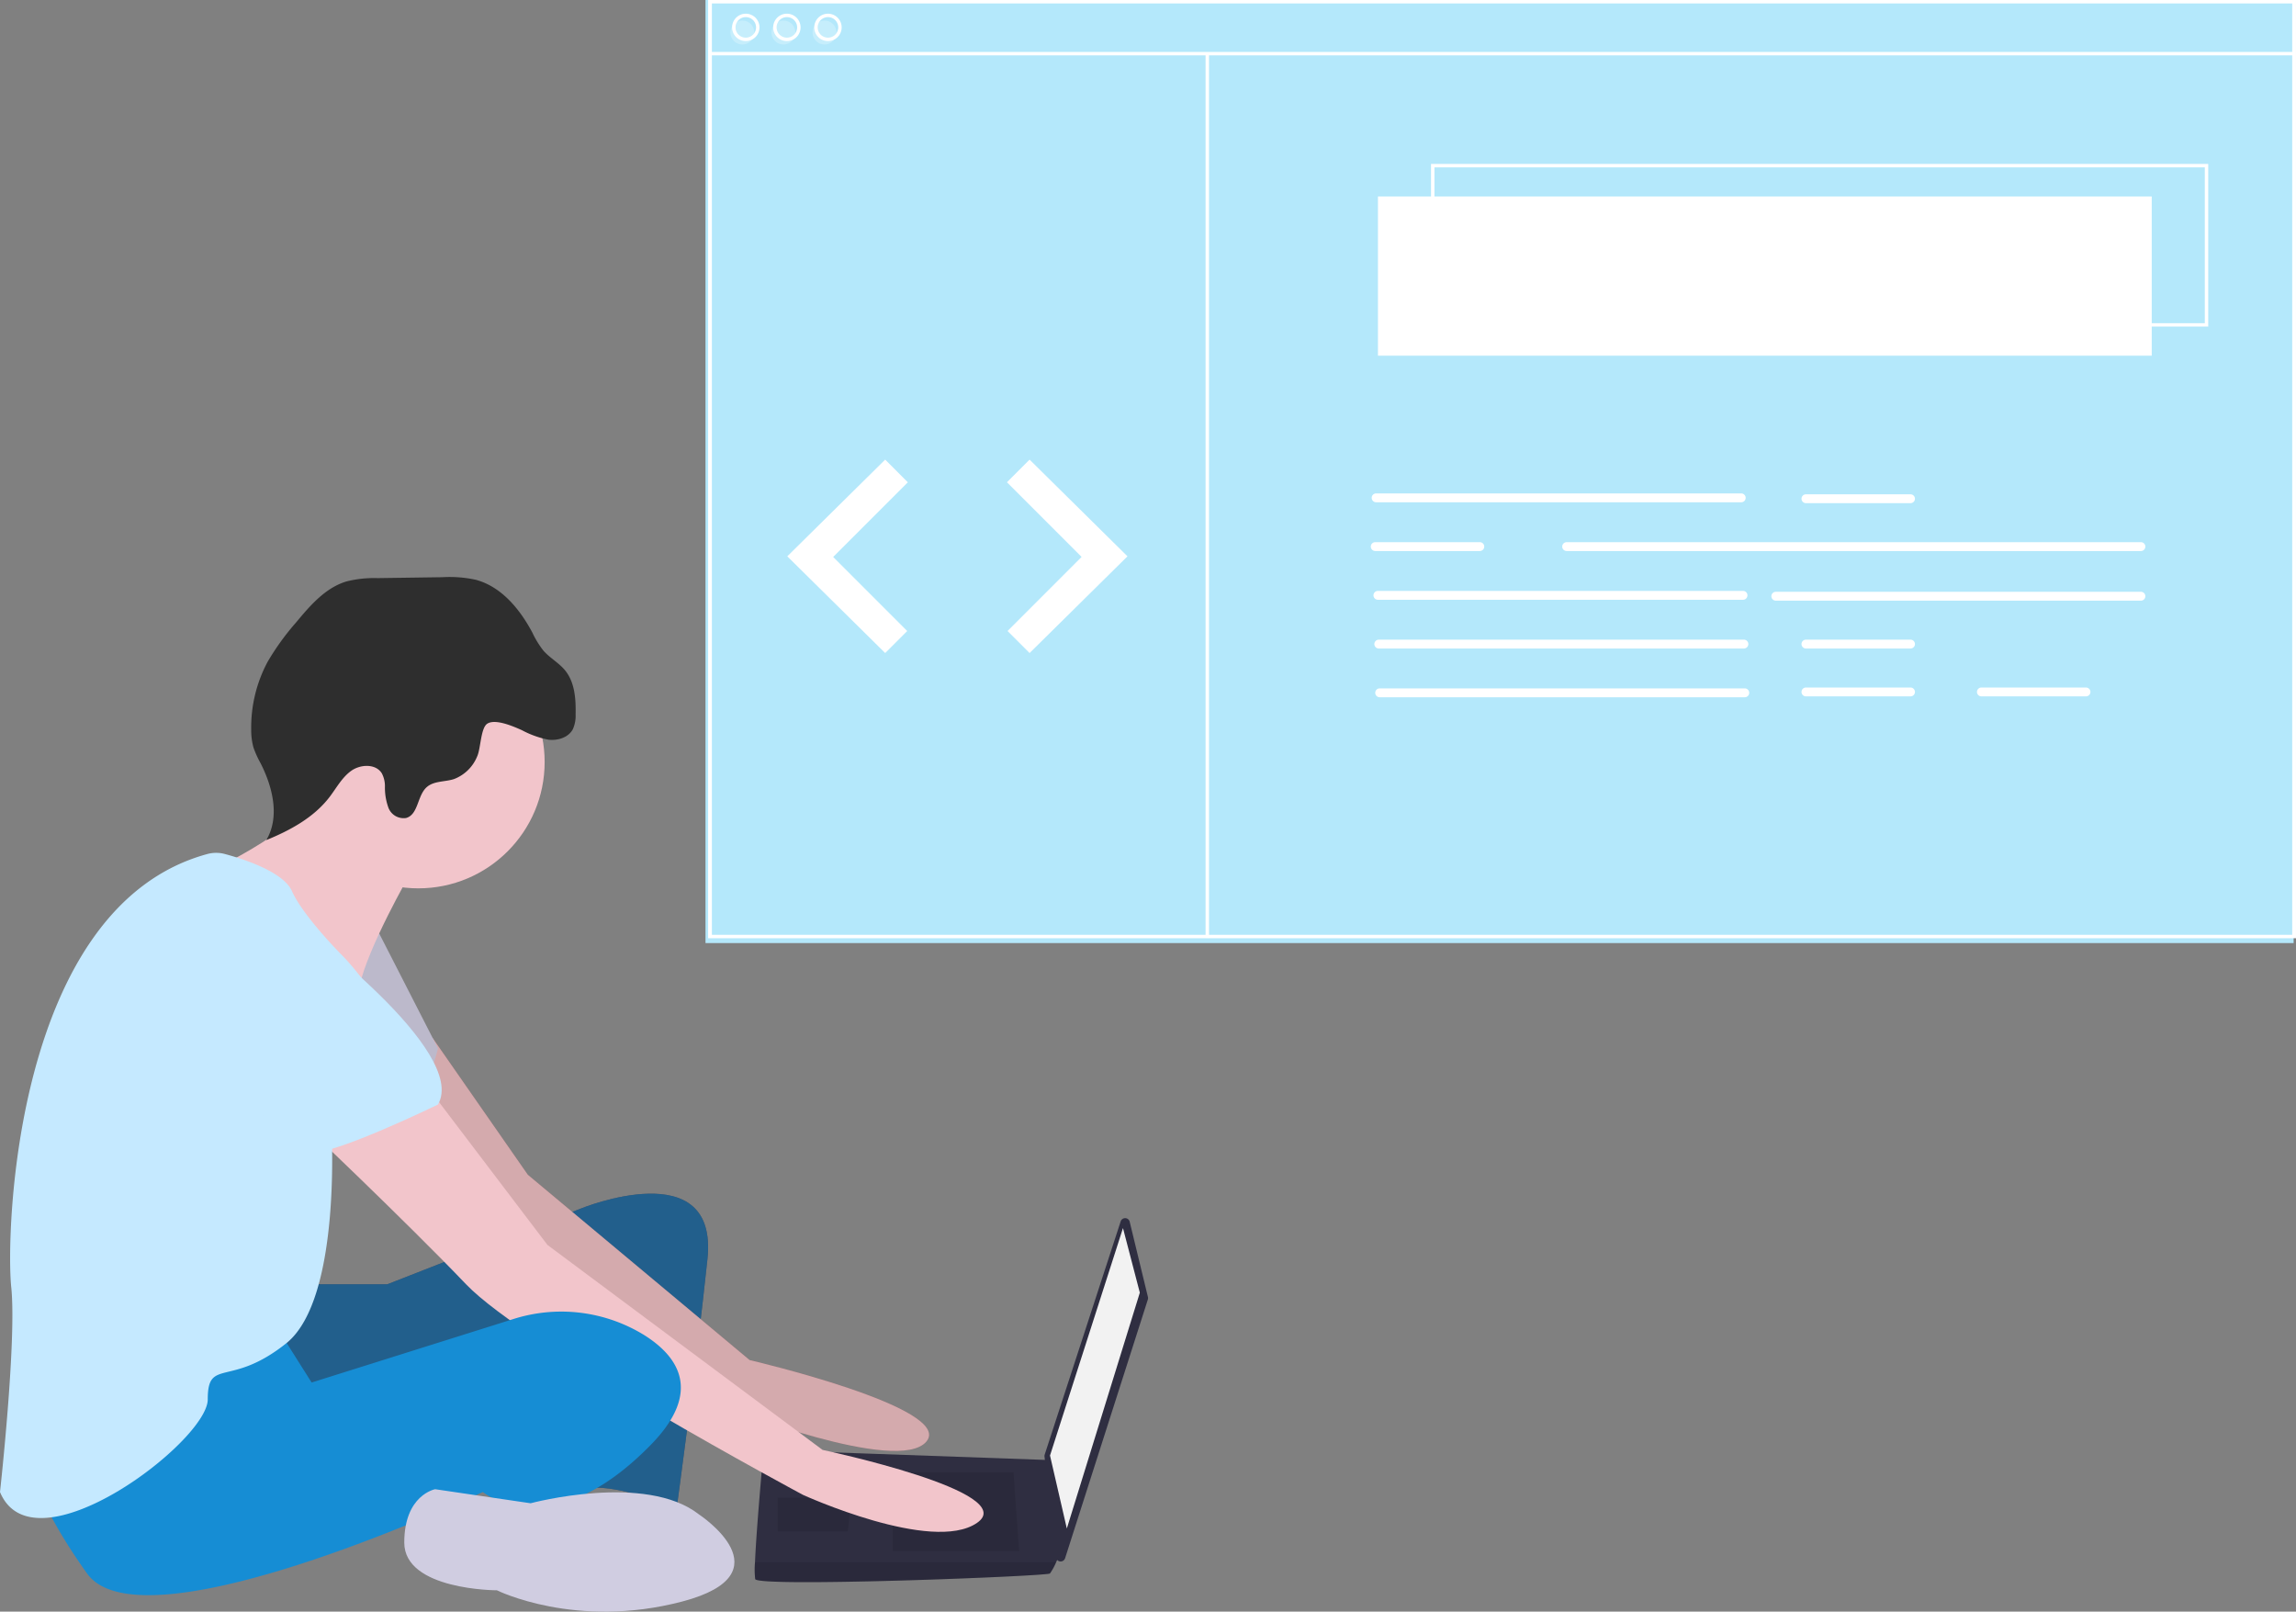 <svg id="Developer" xmlns="http://www.w3.org/2000/svg" width="444" height="311.618" viewBox="0 0 444 311.618">
  <rect x="0" y="0" width="444" height="311.618" fill="#808080" stroke="none"/>
  <rect id="Прямоугольник_1643" data-name="Прямоугольник 1643" width="307.113" height="182.348" transform="translate(136.43)" fill="#b4e8fb"/>
  <g id="undraw_web_developer_p3e5">
    <path id="Контур_6224" data-name="Контур 6224" d="M187.38,649.262h15.2l37.46-14.658s26.6-10.858,24.431,9.772-5.972,48.318-5.972,48.318-11.944-5.429-18.459-3.8-2.172-33.117-2.172-33.117-53.2,25.516-58.091,22.259-5.972-26.059-5.972-26.059Z" transform="translate(-127.661 -400.947)" fill="#2f2e41"/>
    <path id="Контур_6225" data-name="Контур 6225" d="M187.38,649.262h15.2l37.46-14.658s26.6-10.858,24.431,9.772-5.972,48.318-5.972,48.318-11.944-5.429-18.459-3.8-2.172-33.117-2.172-33.117-53.2,25.516-58.091,22.259-5.972-26.059-5.972-26.059Z" transform="translate(-127.661 -400.947)" fill="#168dd4" opacity="0.51"/>
    <path id="Контур_6226" data-name="Контур 6226" d="M245.336,558.82l18.4,26.432,42.889,35.832s39.632,9.229,34.2,15.744-38.546-6.515-38.546-6.515-49.4-35.832-51.033-38.546S231.7,563.536,231.7,563.536Z" transform="translate(-161.667 -358.11)" fill="#a0616a"/>
    <path id="Контур_6227" data-name="Контур 6227" d="M245.336,558.82l18.4,26.432,42.889,35.832s39.632,9.229,34.2,15.744-38.546-6.515-38.546-6.515-49.4-35.832-51.033-38.546S231.7,563.536,231.7,563.536Z" transform="translate(-161.667 -358.11)" fill="#f2d4d4" opacity="0.63"/>
    <path id="Контур_6228" data-name="Контур 6228" d="M212.777,507.092l11.944,23.345s-2.715,11.4-7.058,12.487-22.8-14.115-22.8-14.115Z" transform="translate(-140.027 -327.726)" fill="#d0cde1"/>
    <path id="Контур_6229" data-name="Контур 6229" d="M212.777,507.092l11.944,23.345s-2.715,11.4-7.058,12.487-22.8-14.115-22.8-14.115Z" transform="translate(-140.027 -327.726)" opacity="0.1"/>
    <path id="Контур_6230" data-name="Контур 6230" d="M567.955,643.912l3.528,14.554a.909.909,0,0,1-.018.491l-16,50.014a.909.909,0,0,1-1.769-.174l-2.214-19.483a.909.909,0,0,1,.039-.384l14.69-45.084a.909.909,0,0,1,1.747.067Z" transform="translate(-349.496 -407.684)" fill="#2f2e41"/>
    <path id="Контур_6231" data-name="Контур 6231" d="M506.212,575.493l3.257,12.487-14.116,45.6L492.1,619.468Z" transform="translate(-289.05 -338.036)" fill="#f2f2f2"/>
    <path id="Контур_6232" data-name="Контур 6232" d="M415.785,776.8c.543,1.629,56.462-.543,57-1.086a11.791,11.791,0,0,0,1.194-2.172c.51-1.086.977-2.172.977-2.172L472.79,753.79l-55.376-1.965s-1.384,14.9-1.667,21.716A16.309,16.309,0,0,0,415.785,776.8Z" transform="translate(-269.744 -471.478)" fill="#2f2e41"/>
    <path id="Контур_6233" data-name="Контур 6233" d="M441.758,689.965l1.086,15.2H418.413v-15.2Z" transform="translate(-245.769 -405.275)" opacity="0.1"/>
    <path id="Контур_6234" data-name="Контур 6234" d="M378.583,701.765l.146-.029-.689,6.544H364.467v-6.515Z" transform="translate(-214.082 -412.189)" opacity="0.1"/>
    <path id="Контур_6235" data-name="Контур 6235" d="M415.785,807.713c.543,1.629,56.462-.543,57-1.086a11.784,11.784,0,0,0,1.194-2.172H415.747A16.294,16.294,0,0,0,415.785,807.713Z" transform="translate(-269.744 -502.393)" opacity="0.1"/>
    <ellipse id="Эллипс_125" data-name="Эллипс 125" cx="24.431" cy="24.431" rx="24.431" ry="24.431" transform="translate(56.462 122.904)" fill="#f2c5cb"/>
    <path id="Контур_6236" data-name="Контур 6236" d="M201.129,452.136s-8.144,14.116-9.772,21.716-24.431-15.2-24.431-15.2l-2.986-7.872s21.445-10.044,19.816-18.187S201.129,452.136,201.129,452.136Z" transform="translate(-121.865 -283.085)" fill="#f2c5cb"/>
    <path id="Контур_6237" data-name="Контур 6237" d="M227.5,584.722l22.259,29.317,53.2,39.632s38.546,8.144,29.86,14.115-33.66-5.429-33.66-5.429-53.748-28.774-65.149-40.718-32.574-32.031-32.574-32.031Z" transform="translate(-143.891 -373.324)" fill="#f2c5cb"/>
    <path id="Контур_6238" data-name="Контур 6238" d="M123.444,690.43l6.515,10.315,38.881-12.232a30.571,30.571,0,0,1,25.453,3.071c6.786,4.275,11.13,11.062,1.357,21.105-19.545,20.088-32.574,9.229-32.574,9.229s-65.691,30.946-76.549,15.744-11.4-22.8-11.4-22.8S116.93,688.8,123.444,690.43Z" transform="translate(-69.697 -433.428)" fill="#168dd4"/>
    <path id="Контур_6239" data-name="Контур 6239" d="M308.443,775.131s17.373,11.4-3.257,16.83-35.832-2.172-35.832-2.172-17.916,0-17.916-9.229,5.972-10.315,5.972-10.315l18.459,2.715S298.128,766.988,308.443,775.131Z" transform="translate(-173.26 -482.298)" fill="#d0cde1"/>
    <path id="Контур_6240" data-name="Контур 6240" d="M232.05,372.432a18.216,18.216,0,0,0,5.12,1.834c1.808.215,3.866-.416,4.722-2.023a6.35,6.35,0,0,0,.536-2.872c.065-2.981-.15-6.2-2.039-8.511-1.2-1.468-2.957-2.394-4.2-3.827a18.083,18.083,0,0,1-2.124-3.471c-2.42-4.546-6-8.915-10.985-10.225a23.819,23.819,0,0,0-6.412-.49l-12.542.177a21.835,21.835,0,0,0-6.034.649c-4.037,1.221-6.976,4.615-9.668,7.862a49.169,49.169,0,0,0-5.545,7.653,26.853,26.853,0,0,0-3.183,13.157,12.311,12.311,0,0,0,.451,3.481,19.32,19.32,0,0,0,1.368,3.006c2.352,4.62,3.749,10.391,1.1,14.847,4.6-1.88,9.154-4.344,12.19-8.28,1.358-1.761,2.423-3.822,4.232-5.114s4.758-1.4,5.919.492a5.305,5.305,0,0,1,.6,2.485,11.388,11.388,0,0,0,.686,4.194,3.143,3.143,0,0,0,3.414,1.948c2.364-.666,2.137-4.294,3.958-5.942,1.383-1.252,3.516-1.012,5.292-1.58a7.854,7.854,0,0,0,4.507-4.439c.673-1.509.663-5.456,1.936-6.273C226.942,370.144,230.571,371.772,232.05,372.432Z" transform="translate(-131.116 -231.243)" fill="#2e2e2e"/>
    <path id="Контур_6241" data-name="Контур 6241" d="M102.1,472.252a6.443,6.443,0,0,1,3.354.009c3.485.936,11.3,3.412,12.973,7.181,2.172,4.886,9.772,12.487,9.772,12.487s10.315,10.315,8.144,17.373-10.315,15.2-10.315,15.2,2.172,33.66-8.686,42.347-15.2,2.715-15.2,10.858-33.66,33.66-40.175,17.916c0,0,3.257-29.317,2.172-39.632C63.07,545.825,64.636,482.4,102.1,472.252Z" transform="translate(-61.968 -307.133)" fill="#c5e9ff"/>
    <path id="Контур_6242" data-name="Контур 6242" d="M165.36,503.747s33.117,24.431,27.145,34.746c0,0-20.087,9.772-24.431,9.229s-21.173-19.544-25.516-21.173S136.044,495.6,165.36,503.747Z" transform="translate(-107.813 -324.923)" fill="#c5e9ff"/>
    <path id="Контур_6243" data-name="Контур 6243" d="M882.944,180.657h-150.3v-31.45h150.3Zm-149.633-.662h148.97V149.869H733.311Z" transform="translate(-455.916 -117.509)" fill="#fff"/>
    <rect id="Прямоугольник_1634" data-name="Прямоугольник 1634" width="149.632" height="30.787" transform="translate(266.47 37.987)" fill="#fff"/>
    <ellipse id="Эллипс_127" data-name="Эллипс 127" cx="2.317" cy="2.317" rx="2.317" ry="2.317" transform="translate(141.241 3.973)" fill="#fff" opacity="0.24"/>
    <ellipse id="Эллипс_128" data-name="Эллипс 128" cx="2.317" cy="2.317" rx="2.317" ry="2.317" transform="translate(149.186 3.973)" fill="#fff" opacity="0.24"/>
    <ellipse id="Эллипс_129" data-name="Эллипс 129" cx="2.317" cy="2.317" rx="2.317" ry="2.317" transform="translate(157.131 3.973)" fill="#fff" opacity="0.24"/>
    <path id="Контур_6244" data-name="Контур 6244" d="M769.549,253.8H462.487V72.386H769.55Zm-306.333-.662h305.6V73.048h-305.6Z" transform="translate(-325.55 -72.386)" fill="#fff"/>
    <rect id="Прямоугольник_1635" data-name="Прямоугольник 1635" width="306.4" height="0.662" transform="translate(137.268 10.042)" fill="#fff"/>
    <path id="Контур_6245" data-name="Контур 6245" d="M476.368,84.1a2.648,2.648,0,1,1,2.648-2.648A2.648,2.648,0,0,1,476.368,84.1Zm0-4.635a1.986,1.986,0,1,0,1.986,1.986,1.986,1.986,0,0,0-1.986-1.986Z" transform="translate(-332.147 -76.156)" fill="#fff"/>
    <path id="Контур_6246" data-name="Контур 6246" d="M495.623,84.1a2.648,2.648,0,1,1,2.648-2.648A2.648,2.648,0,0,1,495.623,84.1Zm0-4.635a1.986,1.986,0,1,0,1.986,1.986,1.986,1.986,0,0,0-1.986-1.986Z" transform="translate(-343.457 -76.156)" fill="#fff"/>
    <path id="Контур_6247" data-name="Контур 6247" d="M514.879,84.1a2.648,2.648,0,1,1,2.648-2.648,2.648,2.648,0,0,1-2.648,2.648Zm0-4.635a1.986,1.986,0,1,0,1.986,1.986,1.986,1.986,0,0,0-1.986-1.986Z" transform="translate(-354.768 -76.156)" fill="#fff"/>
    <rect id="Прямоугольник_1636" data-name="Прямоугольник 1636" width="0.662" height="170.965" transform="translate(233.135 10.373)" fill="#fff"/>
  </g>
  <path id="Контур_6252" data-name="Контур 6252" d="M465.946,401.13l-18.932,18.7,18.932,18.7,4.26-4.26-14.317-14.318,14.435-14.436Z" transform="translate(-294.769 -312.261)" fill="#fff"/>
  <path id="Контур_6253" data-name="Контур 6253" d="M613.045,401.13l18.932,18.7-18.932,18.7-4.26-4.26L623.1,419.944l-14.436-14.436Z" transform="translate(-413.943 -312.261)" fill="#fff"/>
  <path id="Контур_6254" data-name="Контур 6254" d="M484.235,262.34H413.629a.857.857,0,0,1,0-1.714h70.605a.857.857,0,1,1,0,1.714Z" transform="translate(-147.513 -165.222)" fill="#fff"/>
  <path id="Контур_6255" data-name="Контур 6255" d="M621.49,287.106H510.44a.857.857,0,0,1,0-1.714H621.49a.857.857,0,0,1,0,1.714Z" transform="translate(-207.479 -180.563)" fill="#fff"/>
  <path id="Контур_6256" data-name="Контур 6256" d="M485.135,311.872H414.529a.857.857,0,0,1,0-1.714h70.606a.857.857,0,1,1,0,1.714Z" transform="translate(-148.07 -195.903)" fill="#fff"/>
  <path id="Контур_6257" data-name="Контур 6257" d="M687.313,312.322H616.707a.857.857,0,1,1,0-1.714h70.606a.857.857,0,1,1,0,1.714Z" transform="translate(-273.302 -196.182)" fill="#fff"/>
  <path id="Контур_6258" data-name="Контур 6258" d="M485.585,336.637H414.979a.857.857,0,1,1,0-1.714h70.606a.857.857,0,1,1,0,1.714Z" transform="translate(-148.349 -211.243)" fill="#fff"/>
  <path id="Контур_6259" data-name="Контур 6259" d="M486.036,361.4H415.43a.857.857,0,0,1,0-1.714h70.605a.857.857,0,1,1,0,1.714Z" transform="translate(-148.628 -226.583)" fill="#fff"/>
  <path id="Контур_6260" data-name="Контур 6260" d="M652.239,262.79H632.017a.857.857,0,1,1,0-1.714h20.222a.857.857,0,1,1,0,1.714Z" transform="translate(-282.785 -165.501)" fill="#fff"/>
  <path id="Контур_6261" data-name="Контур 6261" d="M652.239,336.637H632.017a.857.857,0,1,1,0-1.714h20.222a.857.857,0,1,1,0,1.714Z" transform="translate(-282.785 -211.243)" fill="#fff"/>
  <path id="Контур_6262" data-name="Контур 6262" d="M652.24,360.953H632.017a.857.857,0,0,1,0-1.714h20.222a.857.857,0,0,1,0,1.714Z" transform="translate(-282.785 -226.305)" fill="#fff"/>
  <path id="Контур_6263" data-name="Контур 6263" d="M741.4,360.953H721.174a.857.857,0,0,1,0-1.714H741.4a.857.857,0,0,1,0,1.714Z" transform="translate(-338.01 -226.305)" fill="#fff"/>
  <path id="Контур_6264" data-name="Контур 6264" d="M433.4,287.106H413.178a.857.857,0,0,1,0-1.714H433.4a.857.857,0,1,1,0,1.714Z" transform="translate(-147.233 -180.563)" fill="#fff"/>
</svg>
